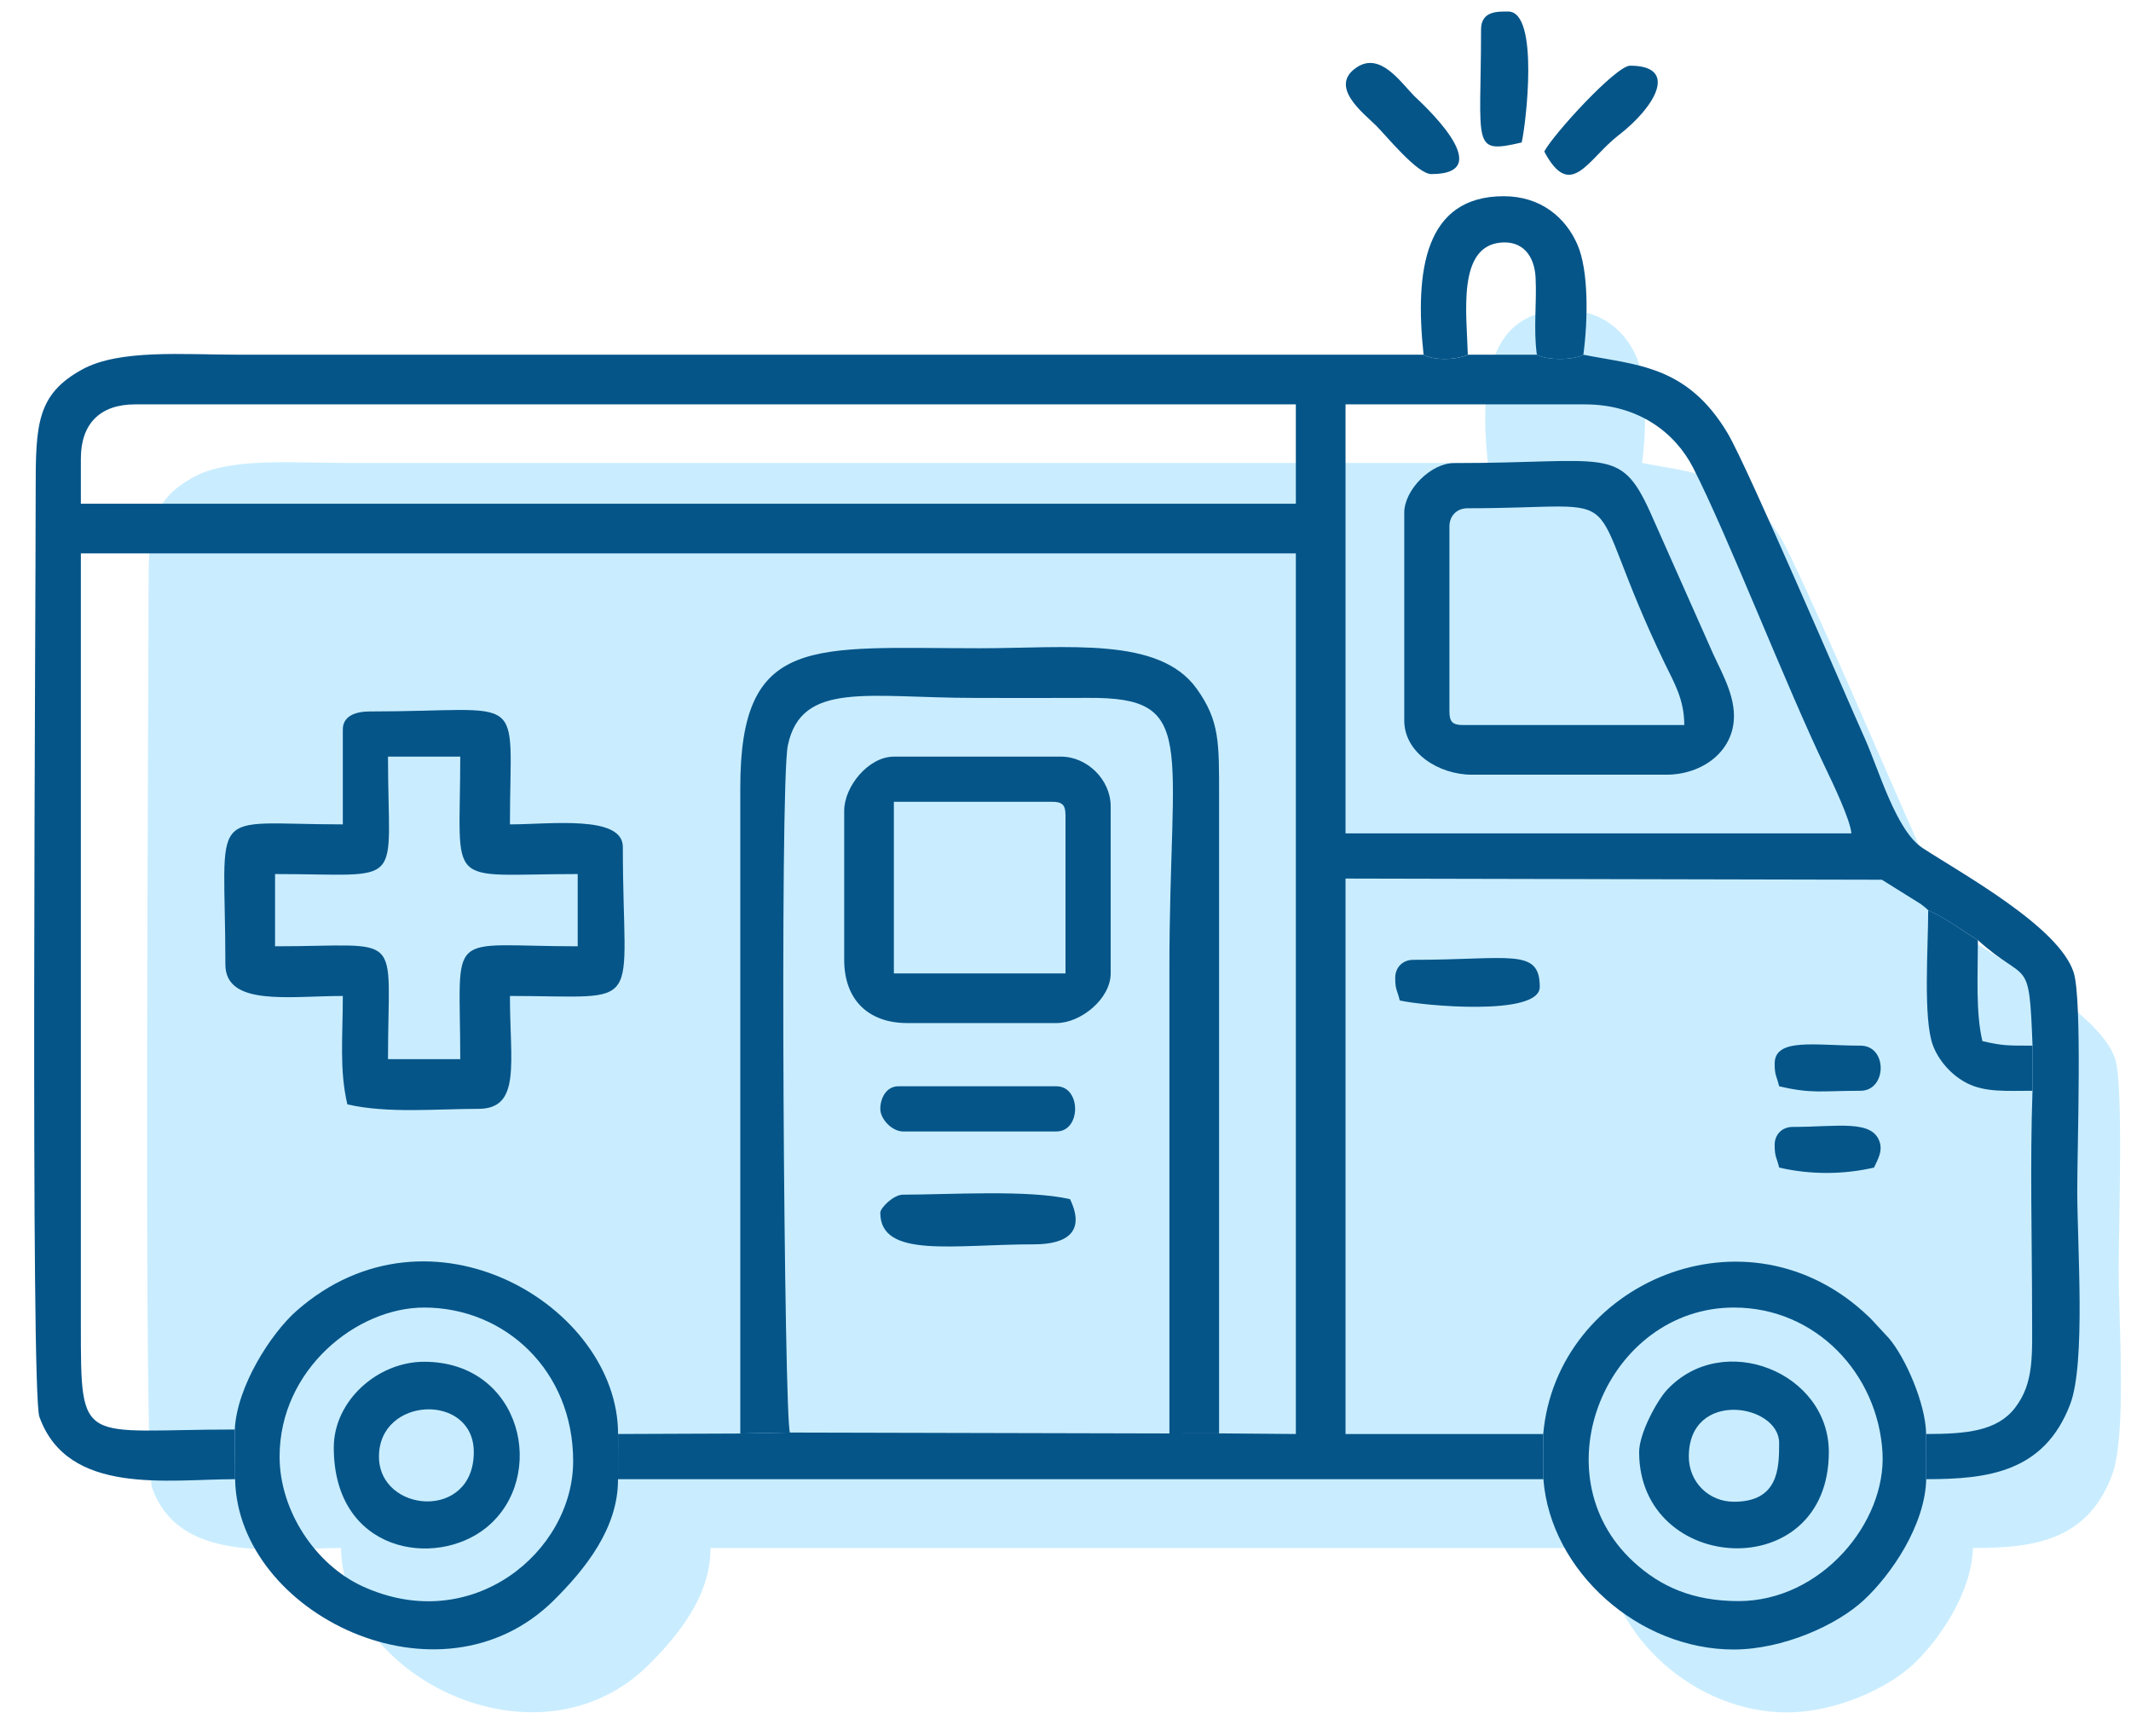 <?xml version="1.0" encoding="UTF-8"?> <svg xmlns="http://www.w3.org/2000/svg" xmlns:xlink="http://www.w3.org/1999/xlink" xml:space="preserve" width="5.4mm" height="4.4mm" version="1.1" style="shape-rendering:geometricPrecision; text-rendering:geometricPrecision; image-rendering:optimizeQuality; fill-rule:evenodd; clip-rule:evenodd" viewBox="0 0 540 440"> <defs> <style type="text/css"> .fil1 {fill:#055589} .fil0 {fill:#C9EDFF} </style> </defs> <g id="Слой_x0020_1">  <path class="fil0" d="M414.66 90.43c2.76,6.34 2.58,18.36 1.44,26.9 12.87,2.58 25.32,2.5 35.28,19.22 4.81,8.07 28.96,64.47 33.56,74.68 3.42,7.6 7.6,22.51 14.11,26.76 9.77,6.38 33.36,19.27 36.95,30.43 2.13,6.63 0.87,42.39 0.87,53.24 0,13.65 2.12,42.29 -1.74,52.39 -6.36,16.67 -20.21,18.3 -35.19,18.3 -0.28,11.23 -8.49,23.29 -15.24,29.57 -6.67,6.21 -19.84,12.07 -31.78,12.09 -23.38,0.04 -44.87,-19.19 -46.6,-41.66l-226.29 0c0.1,12.05 -8.18,22.15 -15.63,29.57 -27.83,27.7 -77.43,3.35 -77.99,-29.57 -16.44,0 -40.95,4.11 -47.87,-15.26 -2.19,-6.13 -0.88,-197.6 -0.9,-226.62 -0.01,-16.12 0.27,-23.43 11.35,-29.52 9.13,-5.01 24.74,-3.62 38.35,-3.62 96.56,0 193.12,0 289.68,0 -2.22,-20.68 0.34,-38.73 19.58,-38.76 9.16,-0.02 15.21,5.29 18.06,11.86z"></path> <g id="_2625316832512"> <path class="fil1" d="M340.96 102.49l60.66 0c13.55,0 22.87,7.16 27.43,16.07 8.84,17.32 23.4,54.99 33.62,76.26 1.71,3.56 6.19,12.91 6.48,16.4l-128.19 0 0 -108.73zm-320.47 13.74c0,-8.85 4.88,-13.74 13.73,-13.74l294.15 0 0 25.18 -307.88 0 0 -11.44zm39.09 258.67l-0.08 -12.59c-39.09,0 -39.01,4.82 -39.01,-26.33l0 -195.72 307.88 0 0 223.19 -19.45 -0.16 -12.59 0.02 -96.15 -0.23 -12.59 0.25 -30.97 0.12 -0.02 11.45 234.5 0 -0.04 -11.45 -50.1 0 0 -140.78 135.91 0.3 9.86 6.16c2.2,1.7 0.68,0.52 1.88,1.57 4.42,1.97 8.85,5.3 12.59,7.58 12.69,11.44 12.95,3.47 13.85,26.74l-0.01 11.44c-0.65,18.33 -0.12,37.65 -0.11,56.09 0.01,10.83 0.59,17.91 -4.33,24.28 -4.54,5.89 -12.32,6.62 -22.51,6.62l0.02 11.45c15.52,0 29.88,-1.7 36.47,-18.97 3.99,-10.46 1.8,-40.14 1.8,-54.29 0,-11.25 1.3,-48.3 -0.91,-55.17 -3.71,-11.56 -28.15,-24.93 -38.28,-31.54 -6.75,-4.4 -11.08,-19.85 -14.62,-27.72 -4.76,-10.58 -29.79,-69.03 -34.78,-77.4 -10.32,-17.32 -23.23,-17.24 -36.56,-19.91 -2.45,1.43 -9.34,1.44 -11.79,0l-17.49 0c-2.66,1.3 -8.49,1.57 -11.21,0 -100.07,0 -200.13,0 -300.19,0 -14.11,0 -30.28,-1.45 -39.74,3.75 -11.48,6.31 -11.78,13.89 -11.77,30.59 0.02,30.07 -1.33,228.49 0.94,234.84 7.17,20.08 32.57,15.82 49.6,15.82z"></path> <path class="fil1" d="M187.59 363.33l12.59 -0.25c-1.47,-2.49 -2.67,-163.99 -0.54,-174.15 3.44,-16.45 20.44,-12.04 47.47,-12.04 9.54,0 19.09,0.05 28.62,-0.01 28.04,-0.18 20.6,11.18 20.6,68.68 0,39.25 0,78.5 0,117.75l12.59 -0.02 0 -161.22c0,-13.87 0.18,-19.34 -5.68,-27.52 -9.5,-13.28 -32.58,-10.25 -54.99,-10.25 -42.39,0 -60.71,-3.71 -60.66,35.48l0 163.55z"></path> <path class="fil1" d="M69.7 221.53c33.61,0 28.62,4.21 28.62,-29.76l18.31 0c0,34.14 -4.38,29.76 29.76,29.76l0 18.31c-33.97,0 -29.76,-4.99 -29.76,28.61l-18.31 0c0,-33.19 4.58,-28.61 -28.62,-28.61l0 -18.31zm17.17 -36.63l0 24.04c-35.05,0 -29.76,-5.47 -29.76,35.48 0,10.74 16.26,8.01 29.76,8.01 0,10.54 -0.9,18.67 1.15,27.47 10.14,2.36 22.58,1.14 33.19,1.14 10.9,0 8.01,-11.65 8.01,-28.61 34.86,0 28.61,4.71 28.61,-37.77 0,-8.18 -18.47,-5.72 -28.61,-5.72 0,-34.5 4.97,-28.62 -35.48,-28.62 -3.51,0 -6.87,1.06 -6.87,4.58z"></path> <path class="fil1" d="M70.85 369.17c0,-22.04 19.5,-37.77 36.62,-37.77 20.52,0 37.77,15.99 37.77,38.92 0,23.01 -25.74,44.48 -53.44,31.7 -11.84,-5.47 -20.95,-19.07 -20.95,-32.85zm-11.35 -6.86l0.08 12.59c0.59,34.11 51.98,59.34 80.82,30.64 7.73,-7.69 16.3,-18.16 16.2,-30.64l0.02 -11.45c0.03,-32.34 -47.57,-61.08 -81.49,-31.2 -6.44,5.68 -15.12,19.12 -15.63,30.06z"></path> <path class="fil1" d="M440.54 405.8c-11.5,0 -19.76,-3.63 -26.64,-9.99 -24.29,-22.44 -6.59,-64.41 25.49,-64.41 20.82,0 36.52,16.86 37.64,36.79 0.99,17.65 -15.52,37.61 -36.49,37.61zm-49.48 -42.35l0.04 11.45c1.79,23.28 24.06,43.21 48.29,43.17 12.37,-0.03 26.01,-6.1 32.93,-12.54 6.99,-6.5 15.5,-19 15.79,-30.63l-0.02 -11.45c-0.12,-7.72 -5.3,-19.49 -9.49,-24.33l-4.4 -4.75c-0.17,-0.17 -0.41,-0.4 -0.58,-0.57 -30.81,-29.7 -79.18,-8.67 -82.56,29.65z"></path> <path class="fil1" d="M367.29 180.32l0 -46.92c0,-2.68 1.9,-4.58 4.58,-4.58 44.28,0 27.47,-7.5 49.97,39.29 2.34,4.85 4.96,9.1 4.96,15.65l-56.08 0c-2.64,0 -3.43,-0.8 -3.43,-3.44zm-11.45 -50.36l0 52.65c0,8.16 8.7,13.74 17.17,13.74l49.22 0c9.11,0 17.16,-5.87 17.16,-14.88 0,-6.32 -3.91,-12.32 -6.2,-17.83l-15.14 -34.08c-7.63,-16.64 -10.88,-12.19 -49.62,-12.19 -5.82,0 -12.59,6.77 -12.59,12.59z"></path> <path class="fil1" d="M226.51 203.21l40.06 0c2.63,0 3.43,0.8 3.43,3.44l0 40.06 -43.49 0 0 -43.5zm-12.59 2.29l0 37.77c0,10.02 6.01,16.03 16.02,16.03l37.77 0c6.17,0 13.74,-6.17 13.74,-12.59l0 -42.35c0,-6.69 -5.91,-12.59 -12.59,-12.59l-42.35 0c-6.43,0 -12.59,7.56 -12.59,13.73z"></path> <path class="fil1" d="M427.95 369.17c0,-17.09 22.89,-13.38 22.89,-3.43 0,6.39 -0.16,14.88 -11.45,14.88 -6.43,0 -11.44,-5.02 -11.44,-11.45zm-12.59 -1.14c0,31.06 48.07,33.95 48.07,0 0,-20.25 -26.82,-30.95 -40.98,-15.8 -2.61,2.79 -7.09,11.11 -7.09,15.8z"></path> <path class="fil1" d="M96.03 369.17c0,-15.33 24.03,-16.19 24.03,-1.14 0,17.53 -24.03,15.43 -24.03,1.14zm-11.45 -2.29c0,26.66 25.78,30.7 38.63,20.31 15.74,-12.73 9.1,-42.05 -15.74,-42.05 -11.78,0 -22.89,9.89 -22.89,21.74z"></path> <path class="fil1" d="M360.74 89.9c2.72,1.57 8.55,1.3 11.21,0 -0.28,-10.32 -2.7,-27.24 8.18,-28.4 5.62,-0.61 8.71,3.25 8.99,8.86 0.33,6.51 -0.58,12.93 0.32,19.54 2.45,1.44 9.34,1.43 11.79,0 1.18,-8.85 1.36,-21.3 -1.49,-27.87 -2.95,-6.81 -9.22,-12.31 -18.72,-12.3 -19.94,0.03 -22.58,18.74 -20.28,40.17z"></path> <path class="fil1" d="M515.04 276.46l0.01 -11.44c-6.4,0 -7.68,0.02 -12.71,-1.15 -1.72,-7.39 -1.14,-16.51 -1.14,-25.59 -3.74,-2.28 -8.17,-5.61 -12.59,-7.58 0,9.3 -1.33,27.49 1.2,34.26 1.46,3.88 4.76,7.64 8.7,9.61 4.62,2.32 10.01,1.89 16.53,1.89z"></path> <path class="fil1" d="M223.07 307.37c0,11.68 18.6,8.01 38.92,8.01 8.67,0 13.03,-3.38 9.16,-11.45 -10.53,-2.45 -30.62,-1.14 -42.35,-1.14 -2.38,0 -5.73,3.35 -5.73,4.58z"></path> <path class="fil1" d="M223.07 281.04c0,2.67 3.06,5.73 5.73,5.73l38.91 0c6.3,0 6.3,-11.45 0,-11.45l-40.06 0c-3.09,0 -4.58,3.05 -4.58,5.72z"></path> <path class="fil1" d="M353.55 247.85c0,3.09 0.55,3.16 1.15,5.72 5.57,1.3 35.48,4.13 35.48,-3.43 0,-10 -7.59,-6.87 -32.05,-6.87 -2.68,0 -4.58,1.9 -4.58,4.58z"></path> <path class="fil1" d="M362.71 44.12c17.7,0 -3.36,-18.81 -4.29,-19.74 -3.5,-3.51 -8.65,-11.35 -14.67,-7.28 -7.16,4.83 1.8,11.61 4.94,14.72 2.69,2.67 10.43,12.3 14.02,12.3z"></path> <path class="fil1" d="M375.3 7.49c0,29.53 -2.61,31.63 10.3,28.62 1.06,-4.55 4.53,-33.19 -3.43,-33.19 -2.63,0 -6.87,-0.19 -6.87,4.57z"></path> <path class="fil1" d="M391.32 38.4c6.71,12.68 11.07,1.85 18.8,-4.1 9.43,-7.26 15.3,-17.65 2.95,-17.65 -3.55,0 -19.39,17.29 -21.75,21.75z"></path> <path class="fil1" d="M449.7 269.6c0,3.09 0.54,3.15 1.14,5.72 8.35,1.95 10.63,1.14 20.6,1.14 6.74,0 6.94,-11.44 0,-11.44 -11.35,0 -21.74,-2.11 -21.74,4.58z"></path> <path class="fil1" d="M449.7 290.2c0,3.09 0.54,3.15 1.14,5.72 7.79,1.82 16.25,1.82 24.04,0 1.08,-2.27 2.11,-4.11 1.49,-6.28 -1.73,-6.01 -10.66,-4.02 -22.1,-4.02 -2.68,0 -4.57,1.9 -4.57,4.58z"></path> </g> </g> </svg> 